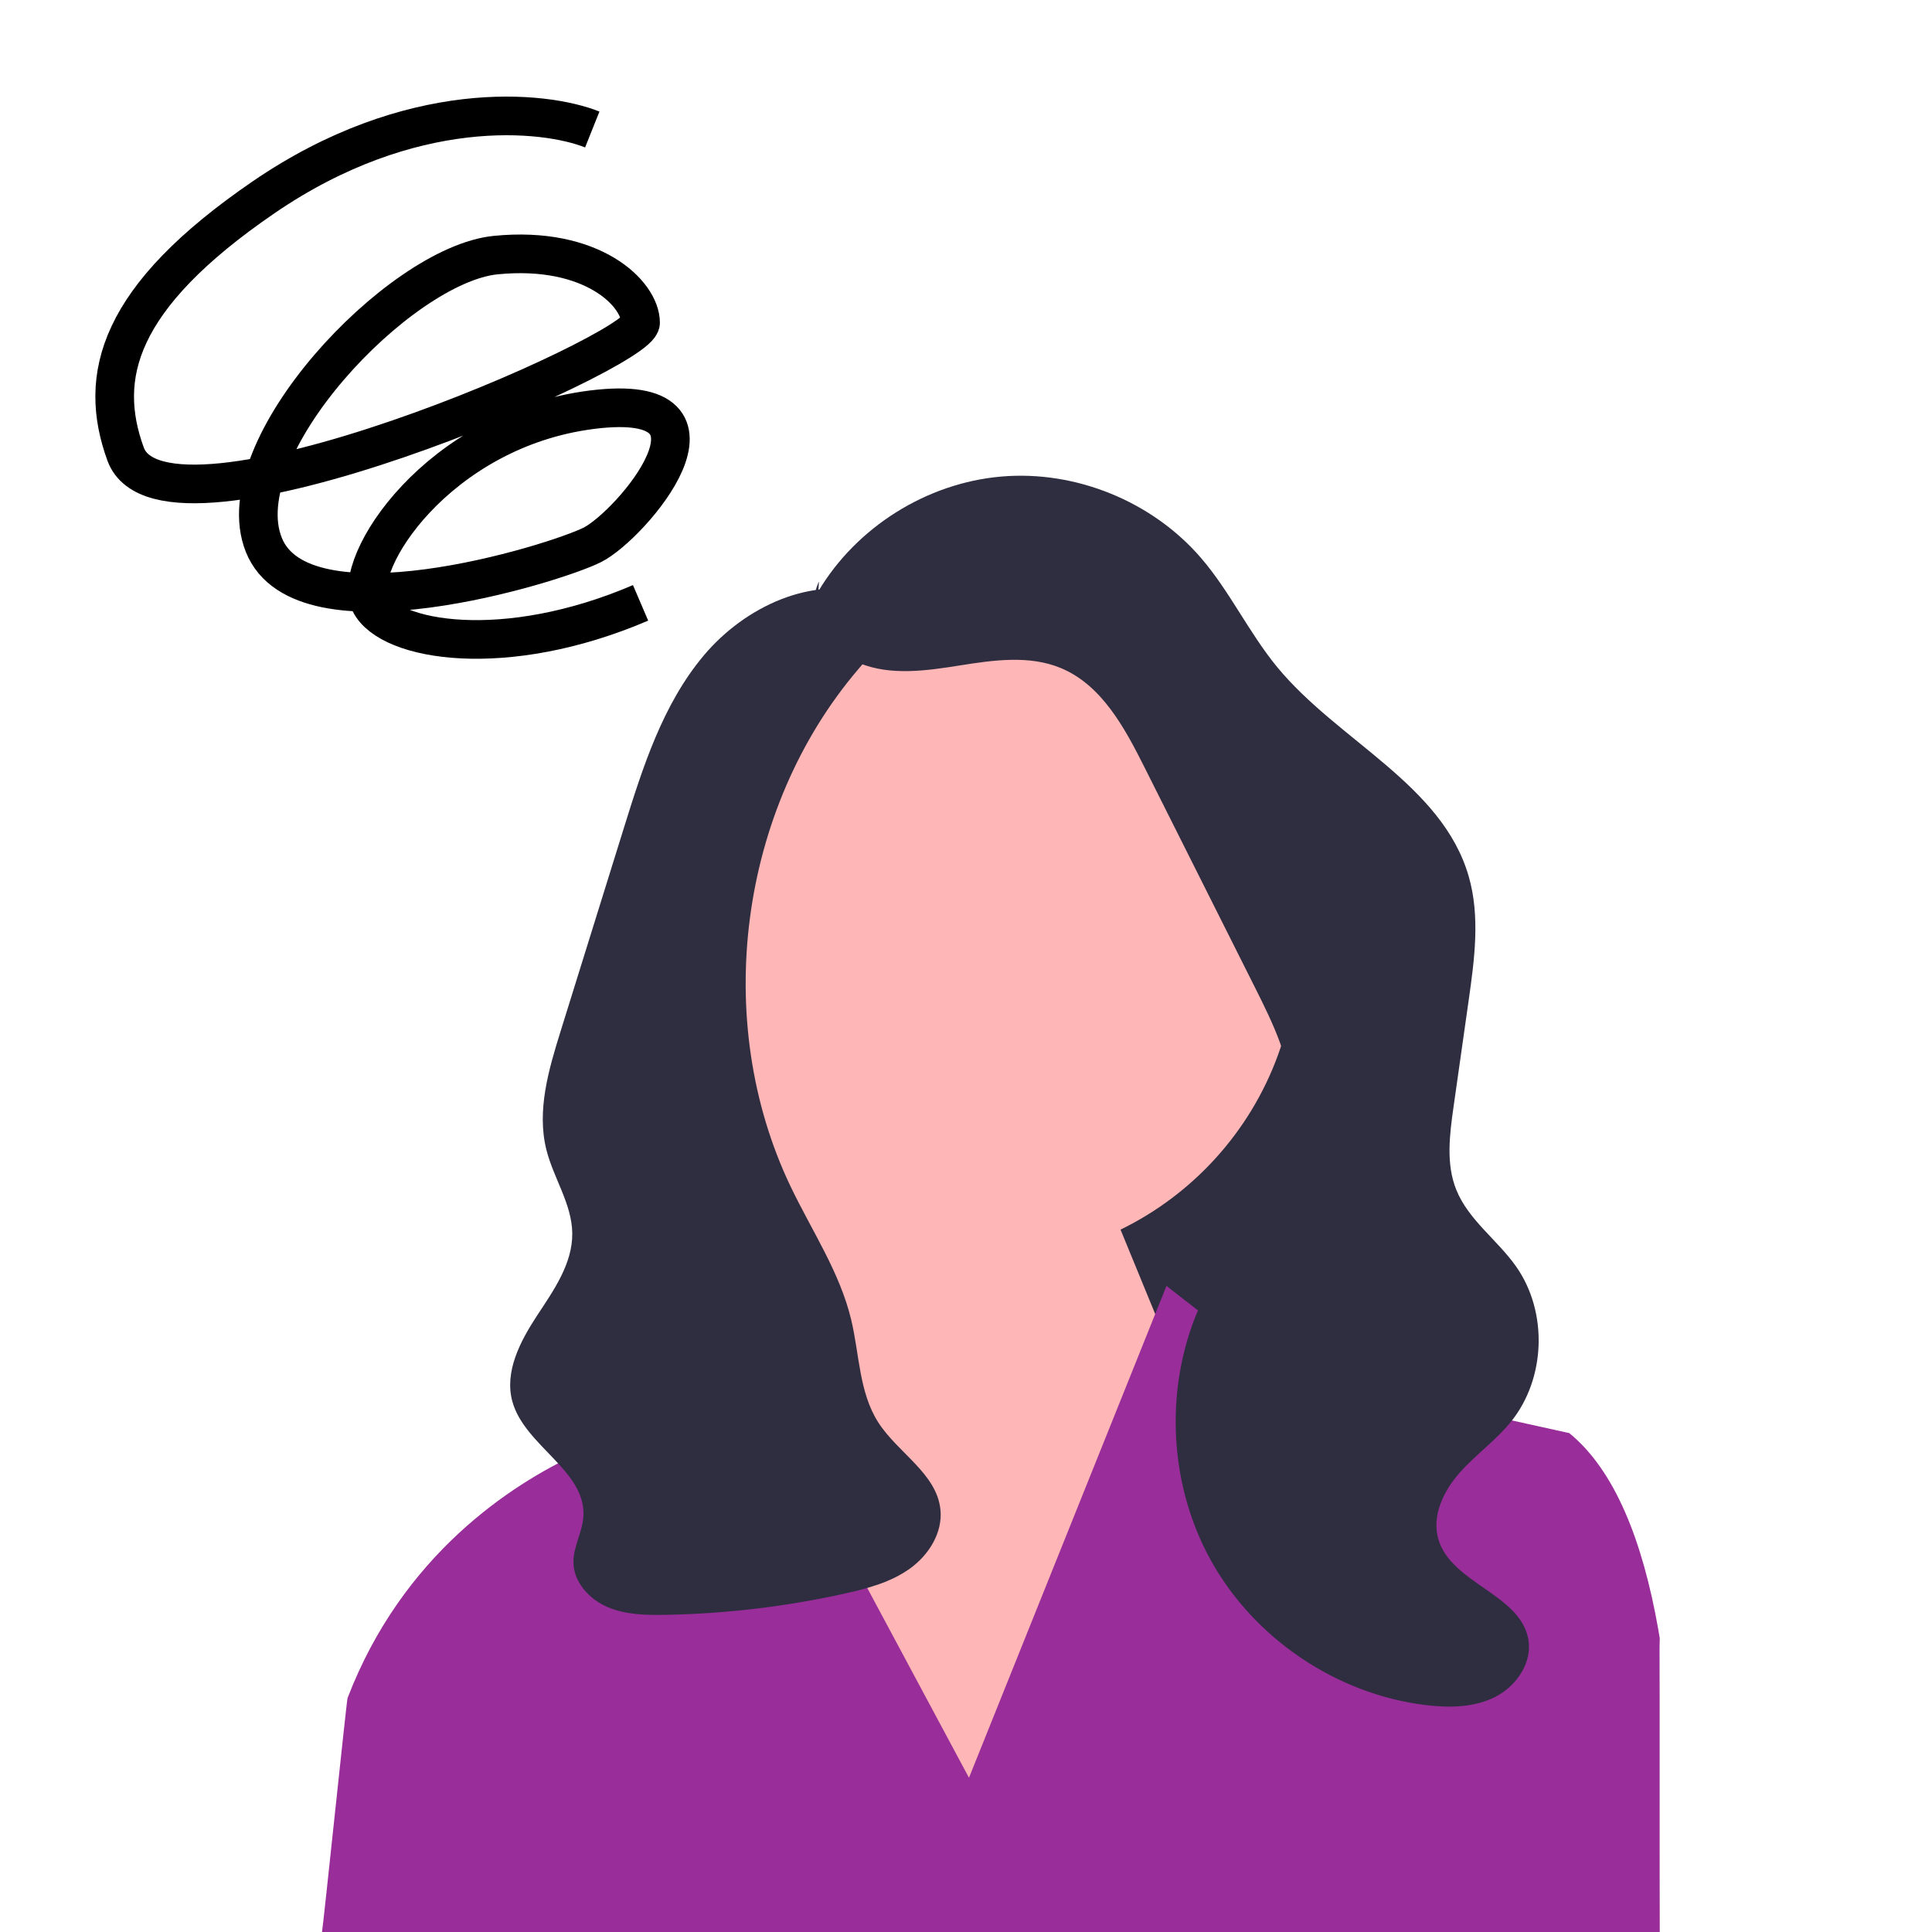 <svg width="100" height="100" viewBox="0 0 100 100" fill="none" xmlns="http://www.w3.org/2000/svg">
<g clip-path="url(#clip0_3082_668)">
<path d="M71.275 71.251H46.275V37.416L67.892 49.258L71.275 71.251Z" fill="#2F2E41"/>
<path d="M50.895 65.278C59.859 65.278 67.126 58.012 67.126 49.047C67.126 40.083 59.859 32.816 50.895 32.816C41.931 32.816 34.664 40.083 34.664 49.047C34.664 58.012 41.931 65.278 50.895 65.278Z" fill="#FFB6B6"/>
<path d="M41.576 67.678L40.843 60.265L55.486 57.527L64.133 78.58L49.095 95.873L38.381 74.821L41.576 67.678Z" fill="#FFB6B6"/>
<path d="M85.909 84.792C85.898 85.257 85.909 84.792 85.898 85.257C85.909 85.898 85.898 98.719 85.909 100.001C76.699 108.354 63.162 100.001 50.642 100.001C50.642 100.001 50.154 104.488 17.842 100C17.836 99.997 35.898 100.001 17.308 100.001C35.898 100 17.307 100.001 16.666 100C16.713 99.865 17.939 88.021 17.99 87.889C20.838 80.47 26.462 76.841 29.876 75.252C31.567 74.465 32.716 74.177 32.716 74.177L36.723 66.959L39.545 72.222L41.624 76.102L50.154 92.017L57.513 73.694L59.793 68.013L60.377 66.559L63.157 68.722L65.789 70.769L71.088 71.938L75.387 72.888L81.225 74.177C83.586 76.1 85.022 79.758 85.825 84.303C85.855 84.465 85.883 84.628 85.909 84.792Z" fill="#992D99"/>
<path d="M42.358 30.602C44.335 27.281 47.966 25.003 51.816 24.667C55.667 24.331 59.637 25.947 62.16 28.875C63.663 30.62 64.648 32.758 66.113 34.535C69.266 38.359 74.642 40.595 76.019 45.356C76.62 47.434 76.32 49.652 76.016 51.793C75.756 53.629 75.495 55.464 75.234 57.299C75.032 58.728 74.837 60.233 75.373 61.573C76.001 63.145 77.505 64.174 78.477 65.559C80.131 67.917 80.01 71.368 78.195 73.604C77.408 74.574 76.364 75.305 75.539 76.243C74.713 77.18 74.101 78.462 74.447 79.662C75.109 81.961 78.715 82.512 79.11 84.872C79.312 86.078 78.479 87.283 77.387 87.835C76.296 88.386 75.01 88.403 73.796 88.255C69.181 87.694 64.907 84.81 62.66 80.74C60.413 76.67 60.25 71.517 62.234 67.312C63.864 63.859 66.893 60.808 66.86 56.989C66.842 54.909 65.888 52.966 64.955 51.107C63.045 47.301 61.135 43.496 59.226 39.69C58.203 37.651 57.016 35.455 54.91 34.579C53.282 33.902 51.435 34.165 49.695 34.441C47.954 34.718 46.11 34.988 44.477 34.323C42.845 33.658 41.611 31.682 42.389 30.1" fill="#2F2E41"/>
<path d="M45.202 30.776C42.066 29.744 38.548 31.401 36.425 33.929C34.303 36.457 33.273 39.701 32.292 42.853C31.73 44.659 31.168 46.464 30.606 48.27C30.077 49.968 29.549 51.667 29.02 53.365C28.398 55.363 27.771 57.486 28.282 59.515C28.651 60.982 29.6 62.314 29.62 63.827C29.642 65.407 28.652 66.794 27.785 68.115C26.918 69.436 26.104 71.005 26.517 72.531C27.145 74.85 30.371 76.126 30.194 78.522C30.135 79.323 29.672 80.062 29.681 80.865C29.691 81.885 30.49 82.767 31.427 83.173C32.363 83.58 33.416 83.602 34.436 83.584C37.566 83.529 40.69 83.157 43.746 82.477C44.921 82.215 46.117 81.893 47.095 81.191C48.074 80.489 48.804 79.326 48.676 78.128C48.478 76.262 46.471 75.203 45.459 73.623C44.464 72.07 44.487 70.104 44.058 68.311C43.469 65.847 42.013 63.696 40.92 61.41C36.812 52.817 38.25 41.864 44.438 34.622C44.985 33.982 45.583 33.338 45.811 32.527C46.039 31.717 45.745 30.684 44.952 30.4" fill="#2F2E41"/>
<path d="M33.156 31.204C26.156 34.204 20.156 33.204 19.156 31.204C18.156 29.204 22.656 22.204 30.656 21.204C38.656 20.204 32.656 27.204 30.656 28.204C28.656 29.204 15.656 33.203 13.656 28.204C11.656 23.204 20.656 13.704 25.656 13.204C30.656 12.704 33.156 15.204 33.156 16.704C33.156 18.204 8.5 29 6.5 23.5C5.046 19.5 6.056 15.403 13.656 10.203C21.256 5.003 28.156 5.703 30.656 6.703" stroke="black" stroke-width="2"/>
</g>
<defs>
<clipPath id="clip0_3082_668">
<rect width="100" height="100" fill="white"/>
</clipPath>
</defs>
</svg>
